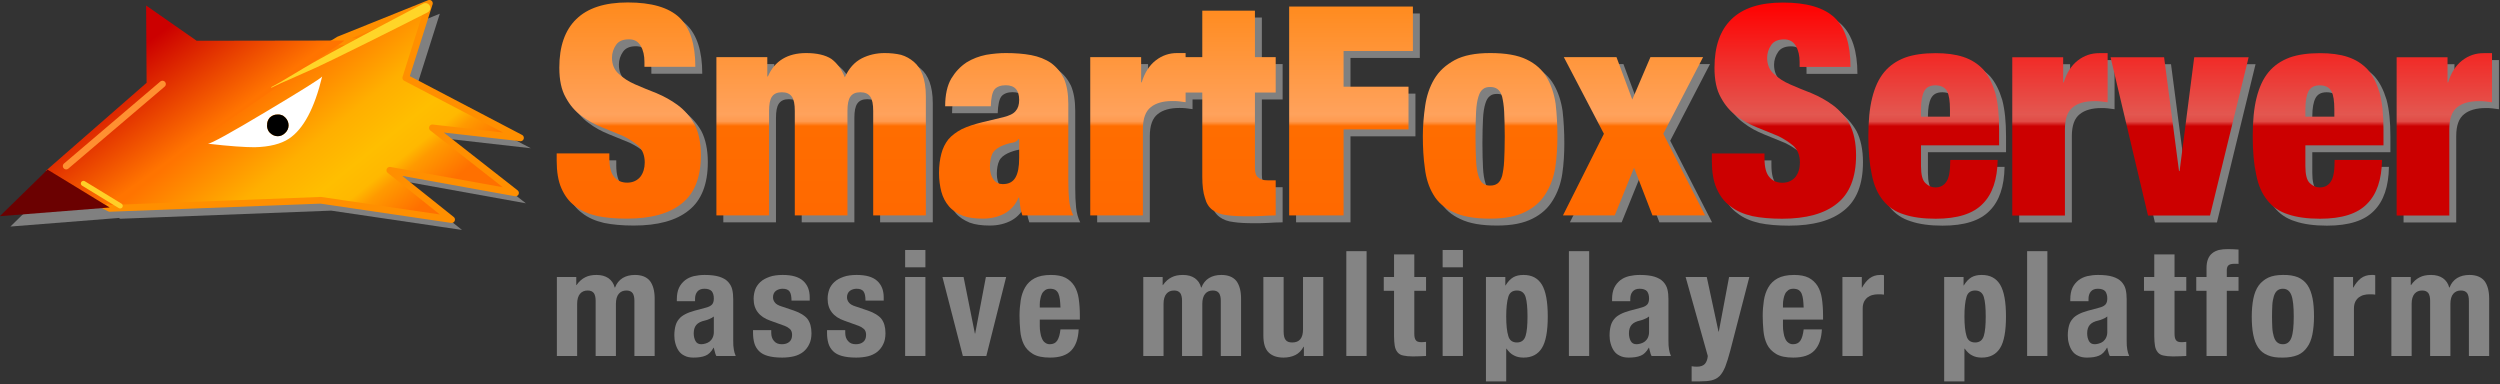 <?xml version="1.0" encoding="UTF-8" standalone="no"?>
<!DOCTYPE svg PUBLIC "-//W3C//DTD SVG 1.1//EN" "http://www.w3.org/Graphics/SVG/1.1/DTD/svg11.dtd">
<svg width="100%" height="100%" viewBox="0 0 722 111" version="1.1" xmlns="http://www.w3.org/2000/svg" xmlns:xlink="http://www.w3.org/1999/xlink" xml:space="preserve" xmlns:serif="http://www.serif.com/" style="fill-rule:evenodd;clip-rule:evenodd;stroke-linecap:round;stroke-linejoin:round;stroke-miterlimit:1.414;">
    <rect x="0" y="0" width="722" height="111" fill="#333333" stroke="none"/>
    <g transform="matrix(1,0,0,1,-12.34,-767.405)">
        <g transform="matrix(1,0,0,1,-83.66,-164.347)">
            <path d="M112.325,984.156L112.241,984.109L141.373,958.672L141.238,936.364L155.818,946.535L196.495,946.468L196.852,946.245L223.013,935.717L216.192,957.228L249.309,974.569L223.873,971.679L247.871,990.466L211.587,983.916L229.425,998.158L191.65,992.584L130.736,994.928L130.299,994.699L99,997.177L112.325,984.156Z" style="fill:rgb(128,128,128);"/>
        </g>
        <g transform="matrix(0.322,0,0,0.322,139.643,806.883)">
            <g transform="matrix(1,0,0,1,-395.519,-122.654)">
                <path d="M364.107,69.833L385.3,3L304.02,35.71L300.89,37.663L318.04,37.21L300.89,37.663L71.56,172.81L98.6,186.963L287.857,179.68L405.22,197L349.8,152.75L462.53,173.1L387.97,114.73L467,123.71L364.107,69.833Z" style="fill:url(#_Linear1);"/>
            </g>
            <g transform="matrix(1,0,0,1,-395.519,-122.654)">
                <path d="M364.107,69.833L385.3,3L304.02,35.71L300.89,37.663L318.04,37.21L300.89,37.663L71.56,172.81L98.6,186.963L287.857,179.68L405.22,197L349.8,152.75L462.53,173.1L387.97,114.73L467,123.71L364.107,69.833Z" style="fill:none;stroke:rgb(255,143,0);stroke-width:6px;"/>
            </g>
            <g transform="matrix(1,0,0,1,-395.519,-122.654)">
                <path d="M307.24,37.893L305,37.893L307.24,37.893L309.03,36.393L176.53,36.61L131.23,5.01L131.65,74.32L41.14,153.35L94.99,183.65L307.24,37.893Z" style="fill:url(#_Linear2);"/>
            </g>
            <g transform="matrix(1,0,0,1,-395.519,-122.654)">
                <path d="M289.107,68.643C288.07,70.28 271.37,80.76 239.31,99.92C207.1,119.22 189.36,128.95 186.67,128.95C206.06,131.2 219.92,132.1 228.57,132.1C241.99,131.8 252.28,129.1 259.29,124.46C272.26,115.93 282.25,97.223 289.107,68.643ZM242.14,105.31C244.23,103.51 246.47,102.61 249,102.76C250.34,102.61 251.39,102.76 252.43,103.21C253.77,103.51 254.82,104.26 256.01,105.45C257.95,107.4 258.99,109.8 258.99,112.49C258.99,115.03 257.95,117.43 256.01,119.22C254.07,121.17 251.83,122.22 249.3,122.22C246.62,122.22 244.38,121.17 242.29,119.22C240.8,117.73 240.06,115.93 239.76,113.99L239.76,113.54C239.61,113.24 239.61,112.79 239.61,112.19C239.61,109.5 240.5,107.25 242.14,105.31Z" style="fill:white;"/>
            </g>
            <g transform="matrix(1,0,0,1,-395.519,-122.654)">
                <path d="M249.3,102.76C246.62,102.76 244.38,103.51 242.29,105.45C240.5,107.4 239.61,109.8 239.76,112.49C239.61,112.79 239.61,113.24 239.76,113.54L239.76,113.99C240.06,115.93 240.8,117.73 242.29,119.22C244.38,121.17 246.62,122.22 249.3,122.22C251.83,122.22 254.07,121.17 256.01,119.22C257.95,117.43 258.99,115.03 258.99,112.49C258.99,109.8 257.95,107.4 256.01,105.45C254.82,104.26 253.77,103.51 252.43,103.21C251.39,102.76 250.34,102.76 249.3,102.76Z"/>
            </g>
            <g transform="matrix(1,0,0,1,-395.519,-122.654)">
                <path d="M42.777,152.15L0,193.95L98.547,186.15L42.777,152.15Z" style="fill:rgb(107,1,1);"/>
            </g>
            <g transform="matrix(1,0,0,1,-395.519,-122.654)">
                <path d="M59.52,149L145.9,75.46" style="fill:none;stroke:rgb(255,144,49);stroke-width:6px;"/>
            </g>
            <g transform="matrix(1.683,0,0,2.114,-786.96,-287.907)">
                <path d="M377.48,115.377C377.386,115.416 377.271,115.386 377.222,115.312C377.174,115.237 377.211,115.145 377.305,115.106C377.305,115.106 379.002,114.416 381.839,113.13C385.899,111.29 392.179,108.151 399.66,104.736C402.725,103.337 405.99,101.907 409.346,100.455C431.923,90.682 458.226,79.742 458.226,79.742C459.503,79.218 461.074,79.618 461.732,80.635C462.39,81.651 461.888,82.902 460.611,83.426C460.611,83.426 434.157,94.134 411.06,103.103C407.627,104.436 404.269,105.723 401.059,106.899C393.225,109.768 386.371,112.019 382.133,113.584C379.171,114.677 377.48,115.377 377.48,115.377Z" style="fill:rgb(255,213,40);"/>
            </g>
            <g transform="matrix(0.996,-0.094,0.094,0.996,-707.212,-37.368)">
                <path d="M377.393,115.242L408.259,138.349" style="fill:none;stroke:rgb(255,207,40);stroke-width:4.67px;"/>
            </g>
        </g>
        <g transform="matrix(1.98,0,0,1.98,-208.415,-765.059)">
            <g transform="matrix(1,0,0,1,-8.593,359.769)">
                <g transform="matrix(42.667,0,0,42.667,201.354,446.632)">
                    <path d="M0.322,-0.508L0.496,-0.508C0.496,-0.585 0.478,-0.641 0.442,-0.676C0.405,-0.711 0.346,-0.728 0.265,-0.728C0.186,-0.728 0.128,-0.709 0.089,-0.671C0.05,-0.633 0.031,-0.578 0.031,-0.505C0.031,-0.463 0.038,-0.429 0.053,-0.403C0.067,-0.377 0.085,-0.356 0.107,-0.34C0.128,-0.324 0.152,-0.311 0.177,-0.301C0.202,-0.291 0.226,-0.281 0.248,-0.272C0.269,-0.262 0.287,-0.25 0.302,-0.237C0.316,-0.223 0.323,-0.204 0.323,-0.181C0.323,-0.162 0.318,-0.145 0.308,-0.132C0.297,-0.119 0.282,-0.112 0.263,-0.112C0.245,-0.112 0.23,-0.118 0.219,-0.131C0.208,-0.143 0.202,-0.164 0.202,-0.195L0.202,-0.212L0.022,-0.212L0.022,-0.187C0.022,-0.15 0.027,-0.118 0.038,-0.093C0.049,-0.068 0.064,-0.047 0.085,-0.032C0.105,-0.016 0.13,-0.005 0.16,0.002C0.189,0.008 0.223,0.011 0.262,0.011C0.344,0.011 0.407,-0.006 0.45,-0.041C0.493,-0.075 0.515,-0.13 0.515,-0.206C0.515,-0.249 0.507,-0.285 0.493,-0.312C0.478,-0.338 0.459,-0.36 0.436,-0.377C0.413,-0.394 0.389,-0.407 0.363,-0.418C0.337,-0.428 0.313,-0.438 0.29,-0.448C0.267,-0.458 0.249,-0.47 0.234,-0.484C0.219,-0.497 0.211,-0.516 0.211,-0.539C0.211,-0.555 0.216,-0.57 0.225,-0.583C0.234,-0.596 0.249,-0.602 0.269,-0.602C0.287,-0.602 0.3,-0.595 0.309,-0.58C0.318,-0.565 0.322,-0.546 0.322,-0.525L0.322,-0.508Z" style="fill:rgb(128,128,128);fill-rule:nonzero;"/>
                </g>
                <g transform="matrix(42.667,0,0,42.667,224.266,446.632)">
                    <path d="M0.299,-0.357L0.299,-0L0.479,-0L0.479,-0.357C0.479,-0.38 0.482,-0.396 0.489,-0.406C0.496,-0.416 0.507,-0.421 0.523,-0.421C0.539,-0.421 0.55,-0.416 0.557,-0.406C0.564,-0.396 0.567,-0.38 0.567,-0.357L0.567,-0L0.747,-0L0.747,-0.408C0.747,-0.437 0.743,-0.461 0.736,-0.48C0.729,-0.499 0.719,-0.514 0.706,-0.525C0.693,-0.536 0.679,-0.544 0.662,-0.549C0.645,-0.553 0.626,-0.555 0.606,-0.555C0.578,-0.555 0.552,-0.549 0.528,-0.537C0.503,-0.524 0.484,-0.503 0.47,-0.472C0.459,-0.5 0.443,-0.521 0.424,-0.535C0.404,-0.548 0.375,-0.555 0.338,-0.555C0.274,-0.555 0.23,-0.528 0.207,-0.475L0.205,-0.475L0.205,-0.541L0.031,-0.541L0.031,-0L0.211,-0L0.211,-0.357C0.211,-0.38 0.214,-0.396 0.221,-0.406C0.228,-0.416 0.239,-0.421 0.255,-0.421C0.271,-0.421 0.282,-0.416 0.289,-0.406C0.296,-0.396 0.299,-0.38 0.299,-0.357Z" style="fill:rgb(128,128,128);fill-rule:nonzero;"/>
                </g>
                <g transform="matrix(42.667,0,0,42.667,257.461,446.632)">
                    <path d="M0.232,-0.107C0.219,-0.107 0.208,-0.112 0.2,-0.123C0.192,-0.134 0.188,-0.148 0.188,-0.166C0.188,-0.184 0.191,-0.199 0.196,-0.21C0.201,-0.221 0.211,-0.229 0.225,-0.236C0.238,-0.242 0.251,-0.246 0.262,-0.248C0.273,-0.249 0.281,-0.254 0.286,-0.261L0.288,-0.261L0.288,-0.196C0.288,-0.166 0.284,-0.144 0.275,-0.129C0.266,-0.114 0.252,-0.107 0.232,-0.107ZM0.299,-0L0.473,-0C0.466,-0.014 0.461,-0.031 0.459,-0.05C0.457,-0.069 0.456,-0.092 0.456,-0.117L0.456,-0.381C0.456,-0.416 0.451,-0.445 0.441,-0.468C0.43,-0.49 0.416,-0.507 0.397,-0.521C0.378,-0.534 0.355,-0.543 0.329,-0.548C0.302,-0.553 0.273,-0.555 0.242,-0.555C0.221,-0.555 0.199,-0.553 0.175,-0.549C0.151,-0.544 0.129,-0.536 0.108,-0.523C0.087,-0.509 0.07,-0.491 0.056,-0.468C0.042,-0.444 0.035,-0.412 0.035,-0.373L0.191,-0.373C0.192,-0.402 0.196,-0.421 0.204,-0.431C0.212,-0.44 0.225,-0.445 0.242,-0.445C0.273,-0.445 0.288,-0.428 0.288,-0.395C0.288,-0.378 0.284,-0.366 0.276,-0.357C0.268,-0.347 0.254,-0.341 0.235,-0.336L0.164,-0.319C0.135,-0.312 0.111,-0.304 0.092,-0.295C0.073,-0.285 0.057,-0.273 0.046,-0.26C0.035,-0.246 0.027,-0.23 0.022,-0.211C0.017,-0.192 0.014,-0.17 0.014,-0.145C0.014,-0.122 0.017,-0.1 0.022,-0.081C0.027,-0.062 0.036,-0.045 0.048,-0.031C0.06,-0.017 0.076,-0.007 0.095,0.001C0.114,0.008 0.137,0.011 0.164,0.011C0.192,0.011 0.217,0.005 0.239,-0.007C0.26,-0.019 0.276,-0.037 0.286,-0.061L0.288,-0.061C0.289,-0.05 0.291,-0.039 0.292,-0.029C0.293,-0.019 0.296,-0.009 0.299,-0Z" style="fill:rgb(128,128,128);fill-rule:nonzero;"/>
                </g>
                <g transform="matrix(42.667,0,0,42.667,278.794,446.632)">
                    <path d="M0.031,-0.541L0.031,-0L0.211,-0L0.211,-0.295C0.211,-0.331 0.22,-0.356 0.238,-0.37C0.255,-0.384 0.28,-0.391 0.312,-0.391C0.319,-0.391 0.327,-0.391 0.334,-0.39C0.341,-0.389 0.349,-0.388 0.357,-0.387L0.357,-0.555L0.328,-0.555C0.301,-0.555 0.277,-0.547 0.255,-0.53C0.233,-0.513 0.217,-0.488 0.207,-0.455L0.205,-0.455L0.205,-0.541L0.031,-0.541Z" style="fill:rgb(128,128,128);fill-rule:nonzero;"/>
                </g>
                <g transform="matrix(42.667,0,0,42.667,293.813,446.632)">
                    <path d="M0.002,-0.541L0.002,-0.42L0.062,-0.42L0.062,-0.132C0.062,-0.102 0.065,-0.078 0.071,-0.06C0.076,-0.041 0.085,-0.027 0.098,-0.018C0.11,-0.009 0.126,-0.003 0.145,-0.001C0.164,0.002 0.188,0.003 0.215,0.003C0.23,0.003 0.246,0.003 0.263,0.002C0.28,0.001 0.296,-0 0.313,-0L0.313,-0.12L0.285,-0.12C0.27,-0.12 0.26,-0.123 0.253,-0.13C0.245,-0.136 0.242,-0.147 0.242,-0.162L0.242,-0.42L0.313,-0.42L0.313,-0.541L0.242,-0.541L0.242,-0.7L0.062,-0.7L0.062,-0.541L0.002,-0.541Z" style="fill:rgb(128,128,128);fill-rule:nonzero;"/>
                </g>
                <g transform="matrix(42.667,0,0,42.667,307.253,446.632)">
                    <path d="M0.044,-0.714L0.044,-0L0.23,-0L0.23,-0.294L0.452,-0.294L0.452,-0.44L0.23,-0.44L0.23,-0.562L0.467,-0.562L0.467,-0.714L0.044,-0.714Z" style="fill:rgb(128,128,128);fill-rule:nonzero;"/>
                </g>
                <g transform="matrix(42.667,0,0,42.667,327.776,446.632)">
                    <path d="M0.2,-0.27C0.2,-0.304 0.201,-0.332 0.202,-0.354C0.203,-0.376 0.206,-0.393 0.21,-0.406C0.214,-0.419 0.219,-0.427 0.226,-0.432C0.232,-0.437 0.24,-0.439 0.25,-0.439C0.26,-0.439 0.268,-0.437 0.275,-0.432C0.282,-0.427 0.287,-0.419 0.291,-0.406C0.294,-0.393 0.297,-0.376 0.298,-0.354C0.299,-0.332 0.3,-0.304 0.3,-0.27C0.3,-0.236 0.299,-0.208 0.298,-0.187C0.297,-0.165 0.294,-0.148 0.291,-0.135C0.287,-0.122 0.282,-0.114 0.275,-0.109C0.268,-0.104 0.26,-0.102 0.25,-0.102C0.24,-0.102 0.232,-0.104 0.226,-0.109C0.219,-0.114 0.214,-0.122 0.21,-0.135C0.206,-0.148 0.203,-0.165 0.202,-0.187C0.201,-0.208 0.2,-0.236 0.2,-0.27ZM0.48,-0.27C0.48,-0.309 0.478,-0.346 0.474,-0.381C0.469,-0.415 0.459,-0.445 0.444,-0.471C0.429,-0.497 0.406,-0.518 0.375,-0.533C0.344,-0.548 0.303,-0.555 0.25,-0.555C0.199,-0.555 0.159,-0.547 0.129,-0.531C0.098,-0.514 0.075,-0.493 0.059,-0.466C0.043,-0.439 0.033,-0.409 0.028,-0.375C0.023,-0.341 0.02,-0.306 0.02,-0.271C0.02,-0.232 0.022,-0.195 0.027,-0.161C0.031,-0.126 0.041,-0.096 0.056,-0.071C0.071,-0.045 0.094,-0.025 0.125,-0.011C0.156,0.004 0.197,0.011 0.25,0.011C0.301,0.011 0.341,0.003 0.372,-0.013C0.402,-0.028 0.425,-0.049 0.441,-0.076C0.457,-0.102 0.468,-0.132 0.473,-0.166C0.478,-0.2 0.48,-0.235 0.48,-0.27Z" style="fill:rgb(128,128,128);fill-rule:nonzero;"/>
                </g>
                <g transform="matrix(42.667,0,0,42.667,349.109,446.632)">
                    <path d="M0.002,-0.541L0.139,-0.279L-0.001,-0L0.176,-0L0.242,-0.163L0.305,-0L0.485,-0L0.342,-0.279L0.478,-0.541L0.298,-0.541L0.236,-0.396L0.182,-0.541L0.002,-0.541Z" style="fill:rgb(128,128,128);fill-rule:nonzero;"/>
                </g>
            </g>
            <g transform="matrix(1,0,0,1,159.897,359.784)">
                <g transform="matrix(42.667,0,0,42.667,201.354,446.632)">
                    <path d="M0.322,-0.508L0.496,-0.508C0.496,-0.585 0.478,-0.641 0.442,-0.676C0.405,-0.711 0.346,-0.728 0.265,-0.728C0.186,-0.728 0.128,-0.709 0.089,-0.671C0.05,-0.633 0.031,-0.578 0.031,-0.505C0.031,-0.463 0.038,-0.429 0.053,-0.403C0.067,-0.377 0.085,-0.356 0.107,-0.34C0.128,-0.324 0.152,-0.311 0.177,-0.301C0.202,-0.291 0.226,-0.281 0.248,-0.272C0.269,-0.262 0.287,-0.25 0.302,-0.237C0.316,-0.223 0.323,-0.204 0.323,-0.181C0.323,-0.162 0.318,-0.145 0.308,-0.132C0.297,-0.119 0.282,-0.112 0.263,-0.112C0.245,-0.112 0.23,-0.118 0.219,-0.131C0.208,-0.143 0.202,-0.164 0.202,-0.195L0.202,-0.212L0.022,-0.212L0.022,-0.187C0.022,-0.15 0.027,-0.118 0.038,-0.093C0.049,-0.068 0.064,-0.047 0.085,-0.032C0.105,-0.016 0.13,-0.005 0.16,0.002C0.189,0.008 0.223,0.011 0.262,0.011C0.344,0.011 0.407,-0.006 0.45,-0.041C0.493,-0.075 0.515,-0.13 0.515,-0.206C0.515,-0.249 0.507,-0.285 0.493,-0.312C0.478,-0.338 0.459,-0.36 0.436,-0.377C0.413,-0.394 0.389,-0.407 0.363,-0.418C0.337,-0.428 0.313,-0.438 0.29,-0.448C0.267,-0.458 0.249,-0.47 0.234,-0.484C0.219,-0.497 0.211,-0.516 0.211,-0.539C0.211,-0.555 0.216,-0.57 0.225,-0.583C0.234,-0.596 0.249,-0.602 0.269,-0.602C0.287,-0.602 0.3,-0.595 0.309,-0.58C0.318,-0.565 0.322,-0.546 0.322,-0.525L0.322,-0.508Z" style="fill:rgb(128,128,128);fill-rule:nonzero;"/>
                </g>
                <g transform="matrix(42.667,0,0,42.667,224.266,446.632)">
                    <path d="M0.299,-0.362L0.299,-0.338L0.2,-0.338L0.2,-0.362C0.2,-0.391 0.204,-0.412 0.211,-0.425C0.218,-0.438 0.23,-0.445 0.249,-0.445C0.268,-0.445 0.282,-0.438 0.289,-0.425C0.296,-0.412 0.299,-0.391 0.299,-0.362ZM0.2,-0.24L0.467,-0.24L0.467,-0.295C0.467,-0.344 0.463,-0.385 0.454,-0.419C0.444,-0.452 0.431,-0.478 0.413,-0.499C0.394,-0.519 0.372,-0.533 0.345,-0.542C0.318,-0.551 0.286,-0.555 0.25,-0.555C0.209,-0.555 0.174,-0.55 0.146,-0.54C0.117,-0.529 0.093,-0.513 0.074,-0.49C0.055,-0.467 0.042,-0.438 0.033,-0.402C0.024,-0.366 0.02,-0.322 0.02,-0.27C0.02,-0.219 0.024,-0.175 0.032,-0.139C0.039,-0.103 0.052,-0.074 0.07,-0.052C0.088,-0.029 0.112,-0.013 0.141,-0.004C0.17,0.006 0.207,0.011 0.25,0.011C0.325,0.011 0.378,-0.006 0.411,-0.04C0.444,-0.073 0.461,-0.123 0.462,-0.19L0.3,-0.19C0.3,-0.153 0.296,-0.129 0.287,-0.116C0.278,-0.102 0.265,-0.096 0.249,-0.096C0.236,-0.096 0.225,-0.101 0.215,-0.111C0.205,-0.12 0.2,-0.14 0.2,-0.169L0.2,-0.24Z" style="fill:rgb(128,128,128);fill-rule:nonzero;"/>
                </g>
                <g transform="matrix(42.667,0,0,42.667,244.789,446.632)">
                    <path d="M0.031,-0.541L0.031,-0L0.211,-0L0.211,-0.295C0.211,-0.331 0.22,-0.356 0.238,-0.37C0.255,-0.384 0.28,-0.391 0.312,-0.391C0.319,-0.391 0.327,-0.391 0.334,-0.39C0.341,-0.389 0.349,-0.388 0.357,-0.387L0.357,-0.555L0.328,-0.555C0.301,-0.555 0.277,-0.547 0.255,-0.53C0.233,-0.513 0.217,-0.488 0.207,-0.455L0.205,-0.455L0.205,-0.541L0.031,-0.541Z" style="fill:rgb(128,128,128);fill-rule:nonzero;"/>
                </g>
                <g transform="matrix(42.667,0,0,42.667,260.576,446.632)">
                    <path d="M-0.003,-0.541L0.125,-0L0.337,-0L0.469,-0.541L0.283,-0.541L0.233,-0.152L0.231,-0.152L0.18,-0.541L-0.003,-0.541Z" style="fill:rgb(128,128,128);fill-rule:nonzero;"/>
                </g>
                <g transform="matrix(42.667,0,0,42.667,280.33,446.632)">
                    <path d="M0.299,-0.362L0.299,-0.338L0.2,-0.338L0.2,-0.362C0.2,-0.391 0.204,-0.412 0.211,-0.425C0.218,-0.438 0.23,-0.445 0.249,-0.445C0.268,-0.445 0.282,-0.438 0.289,-0.425C0.296,-0.412 0.299,-0.391 0.299,-0.362ZM0.2,-0.24L0.467,-0.24L0.467,-0.295C0.467,-0.344 0.463,-0.385 0.454,-0.419C0.444,-0.452 0.431,-0.478 0.413,-0.499C0.394,-0.519 0.372,-0.533 0.345,-0.542C0.318,-0.551 0.286,-0.555 0.25,-0.555C0.209,-0.555 0.174,-0.55 0.146,-0.54C0.117,-0.529 0.093,-0.513 0.074,-0.49C0.055,-0.467 0.042,-0.438 0.033,-0.402C0.024,-0.366 0.02,-0.322 0.02,-0.27C0.02,-0.219 0.024,-0.175 0.032,-0.139C0.039,-0.103 0.052,-0.074 0.07,-0.052C0.088,-0.029 0.112,-0.013 0.141,-0.004C0.17,0.006 0.207,0.011 0.25,0.011C0.325,0.011 0.378,-0.006 0.411,-0.04C0.444,-0.073 0.461,-0.123 0.462,-0.19L0.3,-0.19C0.3,-0.153 0.296,-0.129 0.287,-0.116C0.278,-0.102 0.265,-0.096 0.249,-0.096C0.236,-0.096 0.225,-0.101 0.215,-0.111C0.205,-0.12 0.2,-0.14 0.2,-0.169L0.2,-0.24Z" style="fill:rgb(128,128,128);fill-rule:nonzero;"/>
                </g>
                <g transform="matrix(42.667,0,0,42.667,300.853,446.632)">
                    <path d="M0.031,-0.541L0.031,-0L0.211,-0L0.211,-0.295C0.211,-0.331 0.22,-0.356 0.238,-0.37C0.255,-0.384 0.28,-0.391 0.312,-0.391C0.319,-0.391 0.327,-0.391 0.334,-0.39C0.341,-0.389 0.349,-0.388 0.357,-0.387L0.357,-0.555L0.328,-0.555C0.301,-0.555 0.277,-0.547 0.255,-0.53C0.233,-0.513 0.217,-0.488 0.207,-0.455L0.205,-0.455L0.205,-0.541L0.031,-0.541Z" style="fill:rgb(128,128,128);fill-rule:nonzero;"/>
                </g>
            </g>
            <g transform="matrix(1,0,0,1,-9.603,358.759)">
                <g transform="matrix(42.667,0,0,42.667,201.354,446.632)">
                    <path d="M0.322,-0.508L0.496,-0.508C0.496,-0.585 0.478,-0.641 0.442,-0.676C0.405,-0.711 0.346,-0.728 0.265,-0.728C0.186,-0.728 0.128,-0.709 0.089,-0.671C0.05,-0.633 0.031,-0.578 0.031,-0.505C0.031,-0.463 0.038,-0.429 0.053,-0.403C0.067,-0.377 0.085,-0.356 0.107,-0.34C0.128,-0.324 0.152,-0.311 0.177,-0.301C0.202,-0.291 0.226,-0.281 0.248,-0.272C0.269,-0.262 0.287,-0.25 0.302,-0.237C0.316,-0.223 0.323,-0.204 0.323,-0.181C0.323,-0.162 0.318,-0.145 0.308,-0.132C0.297,-0.119 0.282,-0.112 0.263,-0.112C0.245,-0.112 0.23,-0.118 0.219,-0.131C0.208,-0.143 0.202,-0.164 0.202,-0.195L0.202,-0.212L0.022,-0.212L0.022,-0.187C0.022,-0.15 0.027,-0.118 0.038,-0.093C0.049,-0.068 0.064,-0.047 0.085,-0.032C0.105,-0.016 0.13,-0.005 0.16,0.002C0.189,0.008 0.223,0.011 0.262,0.011C0.344,0.011 0.407,-0.006 0.45,-0.041C0.493,-0.075 0.515,-0.13 0.515,-0.206C0.515,-0.249 0.507,-0.285 0.493,-0.312C0.478,-0.338 0.459,-0.36 0.436,-0.377C0.413,-0.394 0.389,-0.407 0.363,-0.418C0.337,-0.428 0.313,-0.438 0.29,-0.448C0.267,-0.458 0.249,-0.47 0.234,-0.484C0.219,-0.497 0.211,-0.516 0.211,-0.539C0.211,-0.555 0.216,-0.57 0.225,-0.583C0.234,-0.596 0.249,-0.602 0.269,-0.602C0.287,-0.602 0.3,-0.595 0.309,-0.58C0.318,-0.565 0.322,-0.546 0.322,-0.525L0.322,-0.508Z" style="fill:url(#_Linear3);fill-rule:nonzero;"/>
                </g>
                <g transform="matrix(42.667,0,0,42.667,224.266,446.632)">
                    <path d="M0.299,-0.357L0.299,-0L0.479,-0L0.479,-0.357C0.479,-0.38 0.482,-0.396 0.489,-0.406C0.496,-0.416 0.507,-0.421 0.523,-0.421C0.539,-0.421 0.55,-0.416 0.557,-0.406C0.564,-0.396 0.567,-0.38 0.567,-0.357L0.567,-0L0.747,-0L0.747,-0.408C0.747,-0.437 0.743,-0.461 0.736,-0.48C0.729,-0.499 0.719,-0.514 0.706,-0.525C0.693,-0.536 0.679,-0.544 0.662,-0.549C0.645,-0.553 0.626,-0.555 0.606,-0.555C0.578,-0.555 0.552,-0.549 0.528,-0.537C0.503,-0.524 0.484,-0.503 0.47,-0.472C0.459,-0.5 0.443,-0.521 0.424,-0.535C0.404,-0.548 0.375,-0.555 0.338,-0.555C0.274,-0.555 0.23,-0.528 0.207,-0.475L0.205,-0.475L0.205,-0.541L0.031,-0.541L0.031,-0L0.211,-0L0.211,-0.357C0.211,-0.38 0.214,-0.396 0.221,-0.406C0.228,-0.416 0.239,-0.421 0.255,-0.421C0.271,-0.421 0.282,-0.416 0.289,-0.406C0.296,-0.396 0.299,-0.38 0.299,-0.357Z" style="fill:url(#_Linear4);fill-rule:nonzero;"/>
                </g>
                <g transform="matrix(42.667,0,0,42.667,257.461,446.632)">
                    <path d="M0.232,-0.107C0.219,-0.107 0.208,-0.112 0.2,-0.123C0.192,-0.134 0.188,-0.148 0.188,-0.166C0.188,-0.184 0.191,-0.199 0.196,-0.21C0.201,-0.221 0.211,-0.229 0.225,-0.236C0.238,-0.242 0.251,-0.246 0.262,-0.248C0.273,-0.249 0.281,-0.254 0.286,-0.261L0.288,-0.261L0.288,-0.196C0.288,-0.166 0.284,-0.144 0.275,-0.129C0.266,-0.114 0.252,-0.107 0.232,-0.107ZM0.299,-0L0.473,-0C0.466,-0.014 0.461,-0.031 0.459,-0.05C0.457,-0.069 0.456,-0.092 0.456,-0.117L0.456,-0.381C0.456,-0.416 0.451,-0.445 0.441,-0.468C0.43,-0.49 0.416,-0.507 0.397,-0.521C0.378,-0.534 0.355,-0.543 0.329,-0.548C0.302,-0.553 0.273,-0.555 0.242,-0.555C0.221,-0.555 0.199,-0.553 0.175,-0.549C0.151,-0.544 0.129,-0.536 0.108,-0.523C0.087,-0.509 0.07,-0.491 0.056,-0.468C0.042,-0.444 0.035,-0.412 0.035,-0.373L0.191,-0.373C0.192,-0.402 0.196,-0.421 0.204,-0.431C0.212,-0.44 0.225,-0.445 0.242,-0.445C0.273,-0.445 0.288,-0.428 0.288,-0.395C0.288,-0.378 0.284,-0.366 0.276,-0.357C0.268,-0.347 0.254,-0.341 0.235,-0.336L0.164,-0.319C0.135,-0.312 0.111,-0.304 0.092,-0.295C0.073,-0.285 0.057,-0.273 0.046,-0.26C0.035,-0.246 0.027,-0.23 0.022,-0.211C0.017,-0.192 0.014,-0.17 0.014,-0.145C0.014,-0.122 0.017,-0.1 0.022,-0.081C0.027,-0.062 0.036,-0.045 0.048,-0.031C0.06,-0.017 0.076,-0.007 0.095,0.001C0.114,0.008 0.137,0.011 0.164,0.011C0.192,0.011 0.217,0.005 0.239,-0.007C0.26,-0.019 0.276,-0.037 0.286,-0.061L0.288,-0.061C0.289,-0.05 0.291,-0.039 0.292,-0.029C0.293,-0.019 0.296,-0.009 0.299,-0Z" style="fill:url(#_Linear5);fill-rule:nonzero;"/>
                </g>
                <g transform="matrix(42.667,0,0,42.667,278.794,446.632)">
                    <path d="M0.031,-0.541L0.031,-0L0.211,-0L0.211,-0.295C0.211,-0.331 0.22,-0.356 0.238,-0.37C0.255,-0.384 0.28,-0.391 0.312,-0.391C0.319,-0.391 0.327,-0.391 0.334,-0.39C0.341,-0.389 0.349,-0.388 0.357,-0.387L0.357,-0.555L0.328,-0.555C0.301,-0.555 0.277,-0.547 0.255,-0.53C0.233,-0.513 0.217,-0.488 0.207,-0.455L0.205,-0.455L0.205,-0.541L0.031,-0.541Z" style="fill:url(#_Linear6);fill-rule:nonzero;"/>
                </g>
                <g transform="matrix(42.667,0,0,42.667,293.813,446.632)">
                    <path d="M0.002,-0.541L0.002,-0.42L0.062,-0.42L0.062,-0.132C0.062,-0.102 0.065,-0.078 0.071,-0.06C0.076,-0.041 0.085,-0.027 0.098,-0.018C0.11,-0.009 0.126,-0.003 0.145,-0.001C0.164,0.002 0.188,0.003 0.215,0.003C0.23,0.003 0.246,0.003 0.263,0.002C0.28,0.001 0.296,-0 0.313,-0L0.313,-0.12L0.285,-0.12C0.27,-0.12 0.26,-0.123 0.253,-0.13C0.245,-0.136 0.242,-0.147 0.242,-0.162L0.242,-0.42L0.313,-0.42L0.313,-0.541L0.242,-0.541L0.242,-0.7L0.062,-0.7L0.062,-0.541L0.002,-0.541Z" style="fill:url(#_Linear7);fill-rule:nonzero;"/>
                </g>
                <g transform="matrix(42.667,0,0,42.667,307.253,446.632)">
                    <path d="M0.044,-0.714L0.044,-0L0.23,-0L0.23,-0.294L0.452,-0.294L0.452,-0.44L0.23,-0.44L0.23,-0.562L0.467,-0.562L0.467,-0.714L0.044,-0.714Z" style="fill:url(#_Linear8);fill-rule:nonzero;"/>
                </g>
                <g transform="matrix(42.667,0,0,42.667,327.776,446.632)">
                    <path d="M0.2,-0.27C0.2,-0.304 0.201,-0.332 0.202,-0.354C0.203,-0.376 0.206,-0.393 0.21,-0.406C0.214,-0.419 0.219,-0.427 0.226,-0.432C0.232,-0.437 0.24,-0.439 0.25,-0.439C0.26,-0.439 0.268,-0.437 0.275,-0.432C0.282,-0.427 0.287,-0.419 0.291,-0.406C0.294,-0.393 0.297,-0.376 0.298,-0.354C0.299,-0.332 0.3,-0.304 0.3,-0.27C0.3,-0.236 0.299,-0.208 0.298,-0.187C0.297,-0.165 0.294,-0.148 0.291,-0.135C0.287,-0.122 0.282,-0.114 0.275,-0.109C0.268,-0.104 0.26,-0.102 0.25,-0.102C0.24,-0.102 0.232,-0.104 0.226,-0.109C0.219,-0.114 0.214,-0.122 0.21,-0.135C0.206,-0.148 0.203,-0.165 0.202,-0.187C0.201,-0.208 0.2,-0.236 0.2,-0.27ZM0.48,-0.27C0.48,-0.309 0.478,-0.346 0.474,-0.381C0.469,-0.415 0.459,-0.445 0.444,-0.471C0.429,-0.497 0.406,-0.518 0.375,-0.533C0.344,-0.548 0.303,-0.555 0.25,-0.555C0.199,-0.555 0.159,-0.547 0.129,-0.531C0.098,-0.514 0.075,-0.493 0.059,-0.466C0.043,-0.439 0.033,-0.409 0.028,-0.375C0.023,-0.341 0.02,-0.306 0.02,-0.271C0.02,-0.232 0.022,-0.195 0.027,-0.161C0.031,-0.126 0.041,-0.096 0.056,-0.071C0.071,-0.045 0.094,-0.025 0.125,-0.011C0.156,0.004 0.197,0.011 0.25,0.011C0.301,0.011 0.341,0.003 0.372,-0.013C0.402,-0.028 0.425,-0.049 0.441,-0.076C0.457,-0.102 0.468,-0.132 0.473,-0.166C0.478,-0.2 0.48,-0.235 0.48,-0.27Z" style="fill:url(#_Linear9);fill-rule:nonzero;"/>
                </g>
                <g transform="matrix(42.667,0,0,42.667,349.109,446.632)">
                    <path d="M0.002,-0.541L0.139,-0.279L-0.001,-0L0.176,-0L0.242,-0.163L0.305,-0L0.485,-0L0.342,-0.279L0.478,-0.541L0.298,-0.541L0.236,-0.396L0.182,-0.541L0.002,-0.541Z" style="fill:url(#_Linear10);fill-rule:nonzero;"/>
                </g>
            </g>
            <g transform="matrix(1,0,0,1,158.888,358.774)">
                <g transform="matrix(42.667,0,0,42.667,201.354,446.632)">
                    <path d="M0.322,-0.508L0.496,-0.508C0.496,-0.585 0.478,-0.641 0.442,-0.676C0.405,-0.711 0.346,-0.728 0.265,-0.728C0.186,-0.728 0.128,-0.709 0.089,-0.671C0.05,-0.633 0.031,-0.578 0.031,-0.505C0.031,-0.463 0.038,-0.429 0.053,-0.403C0.067,-0.377 0.085,-0.356 0.107,-0.34C0.128,-0.324 0.152,-0.311 0.177,-0.301C0.202,-0.291 0.226,-0.281 0.248,-0.272C0.269,-0.262 0.287,-0.25 0.302,-0.237C0.316,-0.223 0.323,-0.204 0.323,-0.181C0.323,-0.162 0.318,-0.145 0.308,-0.132C0.297,-0.119 0.282,-0.112 0.263,-0.112C0.245,-0.112 0.23,-0.118 0.219,-0.131C0.208,-0.143 0.202,-0.164 0.202,-0.195L0.202,-0.212L0.022,-0.212L0.022,-0.187C0.022,-0.15 0.027,-0.118 0.038,-0.093C0.049,-0.068 0.064,-0.047 0.085,-0.032C0.105,-0.016 0.13,-0.005 0.16,0.002C0.189,0.008 0.223,0.011 0.262,0.011C0.344,0.011 0.407,-0.006 0.45,-0.041C0.493,-0.075 0.515,-0.13 0.515,-0.206C0.515,-0.249 0.507,-0.285 0.493,-0.312C0.478,-0.338 0.459,-0.36 0.436,-0.377C0.413,-0.394 0.389,-0.407 0.363,-0.418C0.337,-0.428 0.313,-0.438 0.29,-0.448C0.267,-0.458 0.249,-0.47 0.234,-0.484C0.219,-0.497 0.211,-0.516 0.211,-0.539C0.211,-0.555 0.216,-0.57 0.225,-0.583C0.234,-0.596 0.249,-0.602 0.269,-0.602C0.287,-0.602 0.3,-0.595 0.309,-0.58C0.318,-0.565 0.322,-0.546 0.322,-0.525L0.322,-0.508Z" style="fill:url(#_Linear11);fill-rule:nonzero;"/>
                </g>
                <g transform="matrix(42.667,0,0,42.667,224.266,446.632)">
                    <path d="M0.299,-0.362L0.299,-0.338L0.2,-0.338L0.2,-0.362C0.2,-0.391 0.204,-0.412 0.211,-0.425C0.218,-0.438 0.23,-0.445 0.249,-0.445C0.268,-0.445 0.282,-0.438 0.289,-0.425C0.296,-0.412 0.299,-0.391 0.299,-0.362ZM0.2,-0.24L0.467,-0.24L0.467,-0.295C0.467,-0.344 0.463,-0.385 0.454,-0.419C0.444,-0.452 0.431,-0.478 0.413,-0.499C0.394,-0.519 0.372,-0.533 0.345,-0.542C0.318,-0.551 0.286,-0.555 0.25,-0.555C0.209,-0.555 0.174,-0.55 0.146,-0.54C0.117,-0.529 0.093,-0.513 0.074,-0.49C0.055,-0.467 0.042,-0.438 0.033,-0.402C0.024,-0.366 0.02,-0.322 0.02,-0.27C0.02,-0.219 0.024,-0.175 0.032,-0.139C0.039,-0.103 0.052,-0.074 0.07,-0.052C0.088,-0.029 0.112,-0.013 0.141,-0.004C0.17,0.006 0.207,0.011 0.25,0.011C0.325,0.011 0.378,-0.006 0.411,-0.04C0.444,-0.073 0.461,-0.123 0.462,-0.19L0.3,-0.19C0.3,-0.153 0.296,-0.129 0.287,-0.116C0.278,-0.102 0.265,-0.096 0.249,-0.096C0.236,-0.096 0.225,-0.101 0.215,-0.111C0.205,-0.12 0.2,-0.14 0.2,-0.169L0.2,-0.24Z" style="fill:url(#_Linear12);fill-rule:nonzero;"/>
                </g>
                <g transform="matrix(42.667,0,0,42.667,244.789,446.632)">
                    <path d="M0.031,-0.541L0.031,-0L0.211,-0L0.211,-0.295C0.211,-0.331 0.22,-0.356 0.238,-0.37C0.255,-0.384 0.28,-0.391 0.312,-0.391C0.319,-0.391 0.327,-0.391 0.334,-0.39C0.341,-0.389 0.349,-0.388 0.357,-0.387L0.357,-0.555L0.328,-0.555C0.301,-0.555 0.277,-0.547 0.255,-0.53C0.233,-0.513 0.217,-0.488 0.207,-0.455L0.205,-0.455L0.205,-0.541L0.031,-0.541Z" style="fill:url(#_Linear13);fill-rule:nonzero;"/>
                </g>
                <g transform="matrix(42.667,0,0,42.667,260.576,446.632)">
                    <path d="M-0.003,-0.541L0.125,-0L0.337,-0L0.469,-0.541L0.283,-0.541L0.233,-0.152L0.231,-0.152L0.18,-0.541L-0.003,-0.541Z" style="fill:url(#_Linear14);fill-rule:nonzero;"/>
                </g>
                <g transform="matrix(42.667,0,0,42.667,280.33,446.632)">
                    <path d="M0.299,-0.362L0.299,-0.338L0.2,-0.338L0.2,-0.362C0.2,-0.391 0.204,-0.412 0.211,-0.425C0.218,-0.438 0.23,-0.445 0.249,-0.445C0.268,-0.445 0.282,-0.438 0.289,-0.425C0.296,-0.412 0.299,-0.391 0.299,-0.362ZM0.2,-0.24L0.467,-0.24L0.467,-0.295C0.467,-0.344 0.463,-0.385 0.454,-0.419C0.444,-0.452 0.431,-0.478 0.413,-0.499C0.394,-0.519 0.372,-0.533 0.345,-0.542C0.318,-0.551 0.286,-0.555 0.25,-0.555C0.209,-0.555 0.174,-0.55 0.146,-0.54C0.117,-0.529 0.093,-0.513 0.074,-0.49C0.055,-0.467 0.042,-0.438 0.033,-0.402C0.024,-0.366 0.02,-0.322 0.02,-0.27C0.02,-0.219 0.024,-0.175 0.032,-0.139C0.039,-0.103 0.052,-0.074 0.07,-0.052C0.088,-0.029 0.112,-0.013 0.141,-0.004C0.17,0.006 0.207,0.011 0.25,0.011C0.325,0.011 0.378,-0.006 0.411,-0.04C0.444,-0.073 0.461,-0.123 0.462,-0.19L0.3,-0.19C0.3,-0.153 0.296,-0.129 0.287,-0.116C0.278,-0.102 0.265,-0.096 0.249,-0.096C0.236,-0.096 0.225,-0.101 0.215,-0.111C0.205,-0.12 0.2,-0.14 0.2,-0.169L0.2,-0.24Z" style="fill:url(#_Linear15);fill-rule:nonzero;"/>
                </g>
                <g transform="matrix(42.667,0,0,42.667,300.853,446.632)">
                    <path d="M0.031,-0.541L0.031,-0L0.211,-0L0.211,-0.295C0.211,-0.331 0.22,-0.356 0.238,-0.37C0.255,-0.384 0.28,-0.391 0.312,-0.391C0.319,-0.391 0.327,-0.391 0.334,-0.39C0.341,-0.389 0.349,-0.388 0.357,-0.387L0.357,-0.555L0.328,-0.555C0.301,-0.555 0.277,-0.547 0.255,-0.53C0.233,-0.513 0.217,-0.488 0.207,-0.455L0.205,-0.455L0.205,-0.541L0.031,-0.541Z" style="fill:url(#_Linear16);fill-rule:nonzero;"/>
                </g>
            </g>
            <g transform="matrix(0.94,0,0,0.858,80.555,370.463)">
                <g transform="matrix(22.782,0,0,24.955,118.275,530.805)">
                    <path d="M0.046,-0.538L0.046,-0L0.184,-0L0.184,-0.354C0.184,-0.386 0.191,-0.409 0.204,-0.424C0.217,-0.439 0.234,-0.446 0.256,-0.446C0.275,-0.446 0.289,-0.44 0.298,-0.428C0.306,-0.416 0.31,-0.399 0.31,-0.376L0.31,-0L0.448,-0L0.448,-0.354C0.448,-0.386 0.455,-0.409 0.468,-0.424C0.481,-0.439 0.498,-0.446 0.52,-0.446C0.539,-0.446 0.553,-0.44 0.562,-0.428C0.57,-0.416 0.574,-0.399 0.574,-0.376L0.574,-0L0.712,-0L0.712,-0.391C0.712,-0.443 0.701,-0.483 0.68,-0.511C0.658,-0.538 0.624,-0.552 0.578,-0.552C0.545,-0.552 0.517,-0.545 0.494,-0.531C0.47,-0.516 0.453,-0.495 0.442,-0.466L0.44,-0.466C0.433,-0.494 0.418,-0.515 0.397,-0.53C0.375,-0.545 0.348,-0.552 0.316,-0.552C0.286,-0.552 0.26,-0.547 0.239,-0.536C0.217,-0.525 0.197,-0.508 0.18,-0.483L0.178,-0.483L0.178,-0.538L0.046,-0.538Z" style="fill:rgb(132,132,132);fill-rule:nonzero;"/>
                </g>
                <g transform="matrix(22.782,0,0,24.955,136.911,530.805)">
                    <path d="M0.297,-0.269L0.297,-0.163C0.297,-0.148 0.294,-0.136 0.289,-0.125C0.284,-0.114 0.277,-0.106 0.269,-0.099C0.26,-0.092 0.251,-0.088 0.241,-0.085C0.231,-0.082 0.221,-0.08 0.212,-0.08C0.193,-0.08 0.18,-0.087 0.172,-0.102C0.164,-0.117 0.16,-0.134 0.16,-0.155C0.16,-0.179 0.166,-0.198 0.178,-0.212C0.19,-0.226 0.21,-0.236 0.238,-0.242C0.247,-0.244 0.256,-0.247 0.267,-0.252C0.278,-0.256 0.288,-0.262 0.297,-0.269ZM0.045,-0.373L0.169,-0.373L0.169,-0.388C0.169,-0.409 0.174,-0.426 0.185,-0.439C0.196,-0.452 0.212,-0.458 0.233,-0.458C0.256,-0.458 0.273,-0.452 0.283,-0.441C0.292,-0.429 0.297,-0.413 0.297,-0.392C0.297,-0.374 0.293,-0.36 0.285,-0.351C0.277,-0.342 0.263,-0.334 0.242,-0.329L0.164,-0.308C0.14,-0.301 0.12,-0.294 0.103,-0.285C0.086,-0.276 0.071,-0.266 0.061,-0.253C0.049,-0.24 0.041,-0.224 0.036,-0.206C0.031,-0.187 0.028,-0.165 0.028,-0.14C0.028,-0.122 0.03,-0.104 0.035,-0.086C0.04,-0.067 0.047,-0.051 0.057,-0.036C0.067,-0.021 0.08,-0.01 0.097,-0.002C0.114,0.007 0.134,0.011 0.158,0.011C0.191,0.011 0.219,0.007 0.24,-0.002C0.261,-0.01 0.279,-0.028 0.295,-0.056L0.297,-0.056C0.299,-0.047 0.301,-0.037 0.304,-0.028C0.306,-0.018 0.309,-0.009 0.314,-0L0.446,-0C0.439,-0.016 0.435,-0.031 0.433,-0.045C0.43,-0.059 0.429,-0.079 0.429,-0.104L0.429,-0.387C0.429,-0.411 0.427,-0.433 0.422,-0.454C0.417,-0.474 0.407,-0.491 0.393,-0.506C0.379,-0.521 0.359,-0.532 0.334,-0.54C0.309,-0.548 0.275,-0.552 0.234,-0.552C0.208,-0.552 0.184,-0.549 0.161,-0.544C0.137,-0.538 0.118,-0.529 0.101,-0.516C0.084,-0.502 0.07,-0.486 0.06,-0.465C0.05,-0.444 0.045,-0.417 0.045,-0.386L0.045,-0.373Z" style="fill:rgb(132,132,132);fill-rule:nonzero;"/>
                </g>
                <g transform="matrix(22.782,0,0,24.955,149.236,530.805)">
                    <path d="M0.147,-0.176L0.023,-0.176L0.023,-0.157C0.023,-0.131 0.026,-0.108 0.032,-0.087C0.038,-0.066 0.049,-0.048 0.064,-0.033C0.079,-0.018 0.099,-0.007 0.125,-0C0.15,0.007 0.182,0.011 0.221,0.011C0.25,0.011 0.277,0.008 0.302,0.002C0.326,-0.004 0.347,-0.014 0.365,-0.028C0.382,-0.042 0.396,-0.059 0.406,-0.081C0.416,-0.101 0.421,-0.126 0.421,-0.155C0.421,-0.196 0.412,-0.228 0.394,-0.252C0.376,-0.275 0.345,-0.294 0.302,-0.309L0.219,-0.337C0.196,-0.344 0.18,-0.353 0.172,-0.364C0.163,-0.375 0.159,-0.387 0.159,-0.4C0.159,-0.419 0.166,-0.434 0.179,-0.444C0.192,-0.453 0.207,-0.458 0.224,-0.458C0.247,-0.458 0.263,-0.452 0.272,-0.439C0.281,-0.426 0.285,-0.405 0.285,-0.377L0.409,-0.377L0.409,-0.399C0.409,-0.448 0.394,-0.485 0.364,-0.512C0.334,-0.539 0.288,-0.552 0.225,-0.552C0.19,-0.552 0.16,-0.548 0.135,-0.539C0.11,-0.53 0.089,-0.519 0.073,-0.504C0.057,-0.489 0.045,-0.472 0.038,-0.453C0.031,-0.433 0.027,-0.412 0.027,-0.39C0.027,-0.352 0.037,-0.321 0.056,-0.297C0.075,-0.272 0.104,-0.253 0.142,-0.24L0.239,-0.205C0.252,-0.2 0.264,-0.193 0.274,-0.184C0.284,-0.175 0.289,-0.161 0.289,-0.144C0.289,-0.123 0.283,-0.107 0.27,-0.096C0.257,-0.085 0.24,-0.08 0.219,-0.08C0.196,-0.08 0.178,-0.087 0.166,-0.102C0.153,-0.116 0.147,-0.135 0.147,-0.158L0.147,-0.176Z" style="fill:rgb(132,132,132);fill-rule:nonzero;"/>
                </g>
                <g transform="matrix(22.782,0,0,24.955,160.718,530.805)">
                    <path d="M0.147,-0.176L0.023,-0.176L0.023,-0.157C0.023,-0.131 0.026,-0.108 0.032,-0.087C0.038,-0.066 0.049,-0.048 0.064,-0.033C0.079,-0.018 0.099,-0.007 0.125,-0C0.15,0.007 0.182,0.011 0.221,0.011C0.25,0.011 0.277,0.008 0.302,0.002C0.326,-0.004 0.347,-0.014 0.365,-0.028C0.382,-0.042 0.396,-0.059 0.406,-0.081C0.416,-0.101 0.421,-0.126 0.421,-0.155C0.421,-0.196 0.412,-0.228 0.394,-0.252C0.376,-0.275 0.345,-0.294 0.302,-0.309L0.219,-0.337C0.196,-0.344 0.18,-0.353 0.172,-0.364C0.163,-0.375 0.159,-0.387 0.159,-0.4C0.159,-0.419 0.166,-0.434 0.179,-0.444C0.192,-0.453 0.207,-0.458 0.224,-0.458C0.247,-0.458 0.263,-0.452 0.272,-0.439C0.281,-0.426 0.285,-0.405 0.285,-0.377L0.409,-0.377L0.409,-0.399C0.409,-0.448 0.394,-0.485 0.364,-0.512C0.334,-0.539 0.288,-0.552 0.225,-0.552C0.19,-0.552 0.16,-0.548 0.135,-0.539C0.11,-0.53 0.089,-0.519 0.073,-0.504C0.057,-0.489 0.045,-0.472 0.038,-0.453C0.031,-0.433 0.027,-0.412 0.027,-0.39C0.027,-0.352 0.037,-0.321 0.056,-0.297C0.075,-0.272 0.104,-0.253 0.142,-0.24L0.239,-0.205C0.252,-0.2 0.264,-0.193 0.274,-0.184C0.284,-0.175 0.289,-0.161 0.289,-0.144C0.289,-0.123 0.283,-0.107 0.27,-0.096C0.257,-0.085 0.24,-0.08 0.219,-0.08C0.196,-0.08 0.178,-0.087 0.166,-0.102C0.153,-0.116 0.147,-0.135 0.147,-0.158L0.147,-0.176Z" style="fill:rgb(132,132,132);fill-rule:nonzero;"/>
                </g>
                <g transform="matrix(22.782,0,0,24.955,172.199,530.805)">
                    <path d="M0.051,-0.722L0.051,-0.604L0.189,-0.604L0.189,-0.722L0.051,-0.722ZM0.051,-0.538L0.051,-0L0.189,-0L0.189,-0.538L0.051,-0.538Z" style="fill:rgb(132,132,132);fill-rule:nonzero;"/>
                </g>
                <g transform="matrix(22.782,0,0,24.955,179.034,530.805)">
                    <path d="M0.301,-0.538L0.228,-0.153L0.226,-0.153L0.149,-0.538L0.005,-0.538L0.144,-0L0.304,-0L0.439,-0.538L0.301,-0.538Z" style="fill:rgb(132,132,132);fill-rule:nonzero;"/>
                </g>
                <g transform="matrix(22.782,0,0,24.955,190.516,530.805)">
                    <path d="M0.305,-0.33L0.164,-0.33L0.164,-0.351C0.164,-0.364 0.165,-0.376 0.168,-0.389C0.17,-0.402 0.174,-0.413 0.179,-0.424C0.184,-0.434 0.192,-0.442 0.201,-0.449C0.21,-0.455 0.221,-0.458 0.235,-0.458C0.249,-0.458 0.261,-0.455 0.27,-0.45C0.279,-0.444 0.286,-0.436 0.291,-0.425C0.296,-0.413 0.299,-0.4 0.301,-0.385C0.303,-0.369 0.304,-0.351 0.305,-0.33ZM0.164,-0.248L0.437,-0.248L0.437,-0.279C0.437,-0.32 0.434,-0.358 0.429,-0.392C0.424,-0.425 0.414,-0.454 0.399,-0.478C0.384,-0.501 0.364,-0.52 0.339,-0.533C0.313,-0.546 0.28,-0.552 0.24,-0.552C0.193,-0.552 0.156,-0.544 0.128,-0.529C0.1,-0.514 0.079,-0.493 0.064,-0.467C0.049,-0.441 0.039,-0.411 0.034,-0.378C0.029,-0.345 0.026,-0.31 0.026,-0.274C0.026,-0.24 0.028,-0.206 0.031,-0.172C0.034,-0.138 0.042,-0.107 0.055,-0.08C0.068,-0.053 0.089,-0.031 0.117,-0.014C0.145,0.003 0.184,0.011 0.234,0.011C0.3,0.011 0.348,-0.005 0.379,-0.038C0.41,-0.071 0.426,-0.118 0.429,-0.181L0.305,-0.181C0.301,-0.147 0.294,-0.122 0.283,-0.105C0.272,-0.088 0.255,-0.08 0.232,-0.08C0.219,-0.08 0.209,-0.084 0.2,-0.091C0.191,-0.097 0.184,-0.107 0.179,-0.119C0.174,-0.13 0.17,-0.143 0.168,-0.159C0.165,-0.173 0.164,-0.189 0.164,-0.205L0.164,-0.248Z" style="fill:rgb(132,132,132);fill-rule:nonzero;"/>
                </g>
                <g transform="matrix(22.782,0,0,24.955,209.265,530.805)">
                    <path d="M0.046,-0.538L0.046,-0L0.184,-0L0.184,-0.354C0.184,-0.386 0.191,-0.409 0.204,-0.424C0.217,-0.439 0.234,-0.446 0.256,-0.446C0.275,-0.446 0.289,-0.44 0.298,-0.428C0.306,-0.416 0.31,-0.399 0.31,-0.376L0.31,-0L0.448,-0L0.448,-0.354C0.448,-0.386 0.455,-0.409 0.468,-0.424C0.481,-0.439 0.498,-0.446 0.52,-0.446C0.539,-0.446 0.553,-0.44 0.562,-0.428C0.57,-0.416 0.574,-0.399 0.574,-0.376L0.574,-0L0.712,-0L0.712,-0.391C0.712,-0.443 0.701,-0.483 0.68,-0.511C0.658,-0.538 0.624,-0.552 0.578,-0.552C0.545,-0.552 0.517,-0.545 0.494,-0.531C0.47,-0.516 0.453,-0.495 0.442,-0.466L0.44,-0.466C0.433,-0.494 0.418,-0.515 0.397,-0.53C0.375,-0.545 0.348,-0.552 0.316,-0.552C0.286,-0.552 0.26,-0.547 0.239,-0.536C0.217,-0.525 0.197,-0.508 0.18,-0.483L0.178,-0.483L0.178,-0.538L0.046,-0.538Z" style="fill:rgb(132,132,132);fill-rule:nonzero;"/>
                </g>
                <g transform="matrix(22.782,0,0,24.955,227.9,530.805)">
                    <path d="M0.322,-0.063L0.322,-0L0.454,-0L0.454,-0.538L0.316,-0.538L0.316,-0.181C0.316,-0.122 0.292,-0.092 0.243,-0.092C0.222,-0.092 0.207,-0.097 0.198,-0.109C0.189,-0.119 0.184,-0.139 0.184,-0.167L0.184,-0.538L0.046,-0.538L0.046,-0.139C0.046,-0.085 0.058,-0.047 0.082,-0.024C0.105,-0.001 0.139,0.011 0.183,0.011C0.213,0.011 0.24,0.005 0.263,-0.006C0.286,-0.017 0.305,-0.036 0.32,-0.063L0.322,-0.063Z" style="fill:rgb(132,132,132);fill-rule:nonzero;"/>
                </g>
                <g transform="matrix(22.782,0,0,24.955,240.658,530.805)">
                    <rect x="0.051" y="-0.714" width="0.138" height="0.714" style="fill:rgb(132,132,132);fill-rule:nonzero;"/>
                </g>
                <g transform="matrix(22.782,0,0,24.955,247.493,530.805)">
                    <path d="M0.076,-0.692L0.076,-0.538L0.006,-0.538L0.006,-0.444L0.076,-0.444L0.076,-0.136C0.076,-0.109 0.078,-0.086 0.081,-0.068C0.084,-0.05 0.091,-0.036 0.1,-0.025C0.109,-0.014 0.122,-0.006 0.139,-0.003C0.156,0.001 0.177,0.003 0.204,0.003C0.22,0.003 0.235,0.003 0.25,0.002C0.264,0.001 0.279,-0 0.294,-0L0.294,-0.096C0.289,-0.095 0.284,-0.095 0.279,-0.095C0.274,-0.094 0.268,-0.094 0.263,-0.094C0.243,-0.094 0.23,-0.098 0.224,-0.108C0.217,-0.116 0.214,-0.132 0.214,-0.153L0.214,-0.444L0.294,-0.444L0.294,-0.538L0.214,-0.538L0.214,-0.692L0.076,-0.692Z" style="fill:rgb(132,132,132);fill-rule:nonzero;"/>
                </g>
                <g transform="matrix(22.782,0,0,24.955,255.603,530.805)">
                    <path d="M0.051,-0.722L0.051,-0.604L0.189,-0.604L0.189,-0.722L0.051,-0.722ZM0.051,-0.538L0.051,-0L0.189,-0L0.189,-0.538L0.051,-0.538Z" style="fill:rgb(132,132,132);fill-rule:nonzero;"/>
                </g>
                <g transform="matrix(22.782,0,0,24.955,262.437,530.805)">
                    <path d="M0.046,-0.538L0.046,0.173L0.184,0.173L0.184,-0.05L0.186,-0.05C0.201,-0.029 0.217,-0.013 0.236,-0.004C0.254,0.006 0.276,0.011 0.302,0.011C0.359,0.011 0.4,-0.011 0.427,-0.054C0.454,-0.097 0.467,-0.169 0.467,-0.269C0.467,-0.369 0.454,-0.441 0.427,-0.486C0.4,-0.53 0.359,-0.552 0.302,-0.552C0.274,-0.552 0.251,-0.547 0.232,-0.536C0.213,-0.525 0.195,-0.506 0.18,-0.481L0.178,-0.481L0.178,-0.538L0.046,-0.538ZM0.184,-0.269C0.184,-0.328 0.189,-0.372 0.198,-0.402C0.206,-0.431 0.226,-0.446 0.257,-0.446C0.287,-0.446 0.307,-0.431 0.316,-0.402C0.325,-0.372 0.329,-0.328 0.329,-0.269C0.329,-0.21 0.325,-0.166 0.316,-0.137C0.307,-0.107 0.287,-0.092 0.257,-0.092C0.226,-0.092 0.206,-0.107 0.198,-0.137C0.189,-0.166 0.184,-0.21 0.184,-0.269Z" style="fill:rgb(132,132,132);fill-rule:nonzero;"/>
                </g>
                <g transform="matrix(22.782,0,0,24.955,275.195,530.805)">
                    <rect x="0.051" y="-0.714" width="0.138" height="0.714" style="fill:rgb(132,132,132);fill-rule:nonzero;"/>
                </g>
                <g transform="matrix(22.782,0,0,24.955,282.029,530.805)">
                    <path d="M0.297,-0.269L0.297,-0.163C0.297,-0.148 0.294,-0.136 0.289,-0.125C0.284,-0.114 0.277,-0.106 0.269,-0.099C0.26,-0.092 0.251,-0.088 0.241,-0.085C0.231,-0.082 0.221,-0.08 0.212,-0.08C0.193,-0.08 0.18,-0.087 0.172,-0.102C0.164,-0.117 0.16,-0.134 0.16,-0.155C0.16,-0.179 0.166,-0.198 0.178,-0.212C0.19,-0.226 0.21,-0.236 0.238,-0.242C0.247,-0.244 0.256,-0.247 0.267,-0.252C0.278,-0.256 0.288,-0.262 0.297,-0.269ZM0.045,-0.373L0.169,-0.373L0.169,-0.388C0.169,-0.409 0.174,-0.426 0.185,-0.439C0.196,-0.452 0.212,-0.458 0.233,-0.458C0.256,-0.458 0.273,-0.452 0.283,-0.441C0.292,-0.429 0.297,-0.413 0.297,-0.392C0.297,-0.374 0.293,-0.36 0.285,-0.351C0.277,-0.342 0.263,-0.334 0.242,-0.329L0.164,-0.308C0.14,-0.301 0.12,-0.294 0.103,-0.285C0.086,-0.276 0.071,-0.266 0.061,-0.253C0.049,-0.24 0.041,-0.224 0.036,-0.206C0.031,-0.187 0.028,-0.165 0.028,-0.14C0.028,-0.122 0.03,-0.104 0.035,-0.086C0.04,-0.067 0.047,-0.051 0.057,-0.036C0.067,-0.021 0.08,-0.01 0.097,-0.002C0.114,0.007 0.134,0.011 0.158,0.011C0.191,0.011 0.219,0.007 0.24,-0.002C0.261,-0.01 0.279,-0.028 0.295,-0.056L0.297,-0.056C0.299,-0.047 0.301,-0.037 0.304,-0.028C0.306,-0.018 0.309,-0.009 0.314,-0L0.446,-0C0.439,-0.016 0.435,-0.031 0.433,-0.045C0.43,-0.059 0.429,-0.079 0.429,-0.104L0.429,-0.387C0.429,-0.411 0.427,-0.433 0.422,-0.454C0.417,-0.474 0.407,-0.491 0.393,-0.506C0.379,-0.521 0.359,-0.532 0.334,-0.54C0.309,-0.548 0.275,-0.552 0.234,-0.552C0.208,-0.552 0.184,-0.549 0.161,-0.544C0.137,-0.538 0.118,-0.529 0.101,-0.516C0.084,-0.502 0.07,-0.486 0.06,-0.465C0.05,-0.444 0.045,-0.417 0.045,-0.386L0.045,-0.373Z" style="fill:rgb(132,132,132);fill-rule:nonzero;"/>
                </g>
                <g transform="matrix(22.782,0,0,24.955,294.354,530.805)">
                    <path d="M0.046,0.07L0.046,0.173L0.102,0.173C0.134,0.173 0.161,0.171 0.182,0.166C0.202,0.161 0.221,0.152 0.236,0.137C0.251,0.122 0.264,0.1 0.275,0.073C0.286,0.045 0.297,0.009 0.309,-0.036L0.439,-0.538L0.301,-0.538L0.231,-0.166L0.229,-0.166L0.149,-0.538L0.005,-0.538L0.156,-0C0.154,0.022 0.148,0.04 0.137,0.053C0.126,0.066 0.107,0.073 0.082,0.073C0.07,0.073 0.058,0.072 0.046,0.07Z" style="fill:rgb(132,132,132);fill-rule:nonzero;"/>
                </g>
                <g transform="matrix(22.782,0,0,24.955,305.836,530.805)">
                    <path d="M0.305,-0.33L0.164,-0.33L0.164,-0.351C0.164,-0.364 0.165,-0.376 0.168,-0.389C0.17,-0.402 0.174,-0.413 0.179,-0.424C0.184,-0.434 0.192,-0.442 0.201,-0.449C0.21,-0.455 0.221,-0.458 0.235,-0.458C0.249,-0.458 0.261,-0.455 0.27,-0.45C0.279,-0.444 0.286,-0.436 0.291,-0.425C0.296,-0.413 0.299,-0.4 0.301,-0.385C0.303,-0.369 0.304,-0.351 0.305,-0.33ZM0.164,-0.248L0.437,-0.248L0.437,-0.279C0.437,-0.32 0.434,-0.358 0.429,-0.392C0.424,-0.425 0.414,-0.454 0.399,-0.478C0.384,-0.501 0.364,-0.52 0.339,-0.533C0.313,-0.546 0.28,-0.552 0.24,-0.552C0.193,-0.552 0.156,-0.544 0.128,-0.529C0.1,-0.514 0.079,-0.493 0.064,-0.467C0.049,-0.441 0.039,-0.411 0.034,-0.378C0.029,-0.345 0.026,-0.31 0.026,-0.274C0.026,-0.24 0.028,-0.206 0.031,-0.172C0.034,-0.138 0.042,-0.107 0.055,-0.08C0.068,-0.053 0.089,-0.031 0.117,-0.014C0.145,0.003 0.184,0.011 0.234,0.011C0.3,0.011 0.348,-0.005 0.379,-0.038C0.41,-0.071 0.426,-0.118 0.429,-0.181L0.305,-0.181C0.301,-0.147 0.294,-0.122 0.283,-0.105C0.272,-0.088 0.255,-0.08 0.232,-0.08C0.219,-0.08 0.209,-0.084 0.2,-0.091C0.191,-0.097 0.184,-0.107 0.179,-0.119C0.174,-0.13 0.17,-0.143 0.168,-0.159C0.165,-0.173 0.164,-0.189 0.164,-0.205L0.164,-0.248Z" style="fill:rgb(132,132,132);fill-rule:nonzero;"/>
                </g>
                <g transform="matrix(22.782,0,0,24.955,317.751,530.805)">
                    <path d="M0.046,-0.538L0.046,-0L0.184,-0L0.184,-0.323C0.184,-0.341 0.187,-0.356 0.193,-0.369C0.199,-0.381 0.207,-0.391 0.217,-0.399C0.227,-0.406 0.238,-0.412 0.25,-0.415C0.262,-0.418 0.274,-0.42 0.286,-0.42C0.293,-0.42 0.301,-0.42 0.308,-0.42C0.315,-0.419 0.322,-0.419 0.329,-0.418L0.329,-0.55C0.325,-0.551 0.321,-0.551 0.317,-0.552C0.312,-0.552 0.308,-0.552 0.304,-0.552C0.275,-0.552 0.251,-0.544 0.231,-0.529C0.211,-0.513 0.194,-0.492 0.18,-0.466L0.178,-0.466L0.178,-0.538L0.046,-0.538Z" style="fill:rgb(132,132,132);fill-rule:nonzero;"/>
                </g>
                <g transform="matrix(22.782,0,0,24.955,333.539,530.805)">
                    <path d="M0.046,-0.538L0.046,0.173L0.184,0.173L0.184,-0.05L0.186,-0.05C0.201,-0.029 0.217,-0.013 0.236,-0.004C0.254,0.006 0.276,0.011 0.302,0.011C0.359,0.011 0.4,-0.011 0.427,-0.054C0.454,-0.097 0.467,-0.169 0.467,-0.269C0.467,-0.369 0.454,-0.441 0.427,-0.486C0.4,-0.53 0.359,-0.552 0.302,-0.552C0.274,-0.552 0.251,-0.547 0.232,-0.536C0.213,-0.525 0.195,-0.506 0.18,-0.481L0.178,-0.481L0.178,-0.538L0.046,-0.538ZM0.184,-0.269C0.184,-0.328 0.189,-0.372 0.198,-0.402C0.206,-0.431 0.226,-0.446 0.257,-0.446C0.287,-0.446 0.307,-0.431 0.316,-0.402C0.325,-0.372 0.329,-0.328 0.329,-0.269C0.329,-0.21 0.325,-0.166 0.316,-0.137C0.307,-0.107 0.287,-0.092 0.257,-0.092C0.226,-0.092 0.206,-0.107 0.198,-0.137C0.189,-0.166 0.184,-0.21 0.184,-0.269Z" style="fill:rgb(132,132,132);fill-rule:nonzero;"/>
                </g>
                <g transform="matrix(22.782,0,0,24.955,346.296,530.805)">
                    <rect x="0.051" y="-0.714" width="0.138" height="0.714" style="fill:rgb(132,132,132);fill-rule:nonzero;"/>
                </g>
                <g transform="matrix(22.782,0,0,24.955,353.131,530.805)">
                    <path d="M0.297,-0.269L0.297,-0.163C0.297,-0.148 0.294,-0.136 0.289,-0.125C0.284,-0.114 0.277,-0.106 0.269,-0.099C0.26,-0.092 0.251,-0.088 0.241,-0.085C0.231,-0.082 0.221,-0.08 0.212,-0.08C0.193,-0.08 0.18,-0.087 0.172,-0.102C0.164,-0.117 0.16,-0.134 0.16,-0.155C0.16,-0.179 0.166,-0.198 0.178,-0.212C0.19,-0.226 0.21,-0.236 0.238,-0.242C0.247,-0.244 0.256,-0.247 0.267,-0.252C0.278,-0.256 0.288,-0.262 0.297,-0.269ZM0.045,-0.373L0.169,-0.373L0.169,-0.388C0.169,-0.409 0.174,-0.426 0.185,-0.439C0.196,-0.452 0.212,-0.458 0.233,-0.458C0.256,-0.458 0.273,-0.452 0.283,-0.441C0.292,-0.429 0.297,-0.413 0.297,-0.392C0.297,-0.374 0.293,-0.36 0.285,-0.351C0.277,-0.342 0.263,-0.334 0.242,-0.329L0.164,-0.308C0.14,-0.301 0.12,-0.294 0.103,-0.285C0.086,-0.276 0.071,-0.266 0.061,-0.253C0.049,-0.24 0.041,-0.224 0.036,-0.206C0.031,-0.187 0.028,-0.165 0.028,-0.14C0.028,-0.122 0.03,-0.104 0.035,-0.086C0.04,-0.067 0.047,-0.051 0.057,-0.036C0.067,-0.021 0.08,-0.01 0.097,-0.002C0.114,0.007 0.134,0.011 0.158,0.011C0.191,0.011 0.219,0.007 0.24,-0.002C0.261,-0.01 0.279,-0.028 0.295,-0.056L0.297,-0.056C0.299,-0.047 0.301,-0.037 0.304,-0.028C0.306,-0.018 0.309,-0.009 0.314,-0L0.446,-0C0.439,-0.016 0.435,-0.031 0.433,-0.045C0.43,-0.059 0.429,-0.079 0.429,-0.104L0.429,-0.387C0.429,-0.411 0.427,-0.433 0.422,-0.454C0.417,-0.474 0.407,-0.491 0.393,-0.506C0.379,-0.521 0.359,-0.532 0.334,-0.54C0.309,-0.548 0.275,-0.552 0.234,-0.552C0.208,-0.552 0.184,-0.549 0.161,-0.544C0.137,-0.538 0.118,-0.529 0.101,-0.516C0.084,-0.502 0.07,-0.486 0.06,-0.465C0.05,-0.444 0.045,-0.417 0.045,-0.386L0.045,-0.373Z" style="fill:rgb(132,132,132);fill-rule:nonzero;"/>
                </g>
                <g transform="matrix(22.782,0,0,24.955,365.456,530.805)">
                    <path d="M0.076,-0.692L0.076,-0.538L0.006,-0.538L0.006,-0.444L0.076,-0.444L0.076,-0.136C0.076,-0.109 0.078,-0.086 0.081,-0.068C0.084,-0.05 0.091,-0.036 0.1,-0.025C0.109,-0.014 0.122,-0.006 0.139,-0.003C0.156,0.001 0.177,0.003 0.204,0.003C0.22,0.003 0.235,0.003 0.25,0.002C0.264,0.001 0.279,-0 0.294,-0L0.294,-0.096C0.289,-0.095 0.284,-0.095 0.279,-0.095C0.274,-0.094 0.268,-0.094 0.263,-0.094C0.243,-0.094 0.23,-0.098 0.224,-0.108C0.217,-0.116 0.214,-0.132 0.214,-0.153L0.214,-0.444L0.294,-0.444L0.294,-0.538L0.214,-0.538L0.214,-0.692L0.076,-0.692Z" style="fill:rgb(132,132,132);fill-rule:nonzero;"/>
                </g>
                <g transform="matrix(22.782,0,0,24.955,373.566,530.805)">
                    <path d="M0.076,-0.444L0.076,-0L0.214,-0L0.214,-0.444L0.294,-0.444L0.294,-0.538L0.214,-0.538L0.214,-0.585C0.214,-0.6 0.218,-0.611 0.226,-0.618C0.234,-0.625 0.248,-0.628 0.267,-0.628L0.28,-0.628C0.286,-0.628 0.291,-0.628 0.294,-0.627L0.294,-0.725C0.269,-0.727 0.245,-0.728 0.22,-0.728C0.198,-0.728 0.178,-0.726 0.16,-0.722C0.142,-0.717 0.127,-0.71 0.115,-0.7C0.102,-0.69 0.093,-0.677 0.086,-0.66C0.079,-0.643 0.076,-0.623 0.076,-0.599L0.076,-0.538L0.006,-0.538L0.006,-0.444L0.076,-0.444Z" style="fill:rgb(132,132,132);fill-rule:nonzero;"/>
                </g>
                <g transform="matrix(22.782,0,0,24.955,381.676,530.805)">
                    <path d="M0.166,-0.269C0.166,-0.296 0.167,-0.322 0.168,-0.345C0.169,-0.368 0.173,-0.388 0.178,-0.405C0.183,-0.422 0.19,-0.435 0.2,-0.444C0.21,-0.453 0.223,-0.458 0.24,-0.458C0.268,-0.458 0.287,-0.443 0.298,-0.414C0.309,-0.385 0.314,-0.336 0.314,-0.269C0.314,-0.202 0.309,-0.153 0.298,-0.124C0.287,-0.095 0.268,-0.08 0.24,-0.08C0.223,-0.08 0.21,-0.085 0.2,-0.094C0.19,-0.103 0.183,-0.116 0.178,-0.133C0.173,-0.15 0.169,-0.17 0.168,-0.193C0.167,-0.216 0.166,-0.242 0.166,-0.269ZM0.028,-0.269C0.028,-0.222 0.031,-0.181 0.038,-0.146C0.045,-0.11 0.056,-0.08 0.072,-0.057C0.088,-0.033 0.11,-0.016 0.137,-0.005C0.164,0.007 0.199,0.012 0.24,0.011C0.279,0.011 0.313,0.005 0.34,-0.006C0.367,-0.017 0.388,-0.035 0.405,-0.059C0.422,-0.082 0.434,-0.112 0.441,-0.147C0.448,-0.182 0.452,-0.223 0.452,-0.269C0.452,-0.316 0.449,-0.358 0.442,-0.393C0.435,-0.428 0.424,-0.458 0.408,-0.482C0.392,-0.506 0.37,-0.524 0.343,-0.536C0.316,-0.547 0.281,-0.553 0.24,-0.552C0.201,-0.552 0.167,-0.546 0.141,-0.534C0.114,-0.521 0.092,-0.503 0.075,-0.48C0.058,-0.456 0.046,-0.426 0.039,-0.391C0.032,-0.356 0.028,-0.315 0.028,-0.269Z" style="fill:rgb(132,132,132);fill-rule:nonzero;"/>
                </g>
                <g transform="matrix(22.782,0,0,24.955,393.978,530.805)">
                    <path d="M0.046,-0.538L0.046,-0L0.184,-0L0.184,-0.323C0.184,-0.341 0.187,-0.356 0.193,-0.369C0.199,-0.381 0.207,-0.391 0.217,-0.399C0.227,-0.406 0.238,-0.412 0.25,-0.415C0.262,-0.418 0.274,-0.42 0.286,-0.42C0.293,-0.42 0.301,-0.42 0.308,-0.42C0.315,-0.419 0.322,-0.419 0.329,-0.418L0.329,-0.55C0.325,-0.551 0.321,-0.551 0.317,-0.552C0.312,-0.552 0.308,-0.552 0.304,-0.552C0.275,-0.552 0.251,-0.544 0.231,-0.529C0.211,-0.513 0.194,-0.492 0.18,-0.466L0.178,-0.466L0.178,-0.538L0.046,-0.538Z" style="fill:rgb(132,132,132);fill-rule:nonzero;"/>
                </g>
                <g transform="matrix(22.782,0,0,24.955,402.931,530.805)">
                    <path d="M0.046,-0.538L0.046,-0L0.184,-0L0.184,-0.354C0.184,-0.386 0.191,-0.409 0.204,-0.424C0.217,-0.439 0.234,-0.446 0.256,-0.446C0.275,-0.446 0.289,-0.44 0.298,-0.428C0.306,-0.416 0.31,-0.399 0.31,-0.376L0.31,-0L0.448,-0L0.448,-0.354C0.448,-0.386 0.455,-0.409 0.468,-0.424C0.481,-0.439 0.498,-0.446 0.52,-0.446C0.539,-0.446 0.553,-0.44 0.562,-0.428C0.57,-0.416 0.574,-0.399 0.574,-0.376L0.574,-0L0.712,-0L0.712,-0.391C0.712,-0.443 0.701,-0.483 0.68,-0.511C0.658,-0.538 0.624,-0.552 0.578,-0.552C0.545,-0.552 0.517,-0.545 0.494,-0.531C0.47,-0.516 0.453,-0.495 0.442,-0.466L0.44,-0.466C0.433,-0.494 0.418,-0.515 0.397,-0.53C0.375,-0.545 0.348,-0.552 0.316,-0.552C0.286,-0.552 0.26,-0.547 0.239,-0.536C0.217,-0.525 0.197,-0.508 0.18,-0.483L0.178,-0.483L0.178,-0.538L0.046,-0.538Z" style="fill:rgb(132,132,132);fill-rule:nonzero;"/>
                </g>
            </g>
        </g>
    </g>
    <defs>
        <linearGradient id="_Linear1" x1="0" y1="0" x2="1" y2="0" gradientUnits="userSpaceOnUse" gradientTransform="matrix(107.354,133.065,-133.065,107.354,251.249,67.131)"><stop offset="0" style="stop-color:rgb(255,116,0);stop-opacity:1"/><stop offset="0.39" style="stop-color:rgb(255,175,0);stop-opacity:1"/><stop offset="0.61" style="stop-color:rgb(255,190,0);stop-opacity:1"/><stop offset="0.74" style="stop-color:rgb(255,184,0);stop-opacity:1"/><stop offset="0.81" style="stop-color:rgb(255,154,0);stop-opacity:1"/><stop offset="1" style="stop-color:rgb(255,112,0);stop-opacity:1"/></linearGradient>
        <linearGradient id="_Linear2" x1="0" y1="0" x2="1" y2="0" gradientUnits="userSpaceOnUse" gradientTransform="matrix(-57.461,-77.974,77.974,-57.461,160.171,137.699)"><stop offset="0" style="stop-color:rgb(255,116,0);stop-opacity:1"/><stop offset="1" style="stop-color:rgb(204,0,0);stop-opacity:1"/></linearGradient>
        <linearGradient id="_Linear3" x1="0" y1="0" x2="1" y2="0" gradientUnits="userSpaceOnUse" gradientTransform="matrix(4.87729e-17,0.797,-0.797,4.87729e-17,1.791,-0.728)"><stop offset="0" style="stop-color:rgb(255,138,28);stop-opacity:1"/><stop offset="0.48" style="stop-color:rgb(255,162,92);stop-opacity:1"/><stop offset="0.51" style="stop-color:rgb(255,154,79);stop-opacity:1"/><stop offset="0.52" style="stop-color:rgb(255,134,43);stop-opacity:1"/><stop offset="0.53" style="stop-color:rgb(255,109,0);stop-opacity:1"/><stop offset="1" style="stop-color:rgb(255,104,0);stop-opacity:1"/></linearGradient>
        <linearGradient id="_Linear4" x1="0" y1="0" x2="1" y2="0" gradientUnits="userSpaceOnUse" gradientTransform="matrix(4.87729e-17,0.797,-0.797,4.87729e-17,1.254,-0.728)"><stop offset="0" style="stop-color:rgb(255,138,28);stop-opacity:1"/><stop offset="0.48" style="stop-color:rgb(255,162,92);stop-opacity:1"/><stop offset="0.51" style="stop-color:rgb(255,154,79);stop-opacity:1"/><stop offset="0.52" style="stop-color:rgb(255,134,43);stop-opacity:1"/><stop offset="0.53" style="stop-color:rgb(255,109,0);stop-opacity:1"/><stop offset="1" style="stop-color:rgb(255,104,0);stop-opacity:1"/></linearGradient>
        <linearGradient id="_Linear5" x1="0" y1="0" x2="1" y2="0" gradientUnits="userSpaceOnUse" gradientTransform="matrix(4.87729e-17,0.797,-0.797,4.87729e-17,0.476,-0.728)"><stop offset="0" style="stop-color:rgb(255,138,28);stop-opacity:1"/><stop offset="0.48" style="stop-color:rgb(255,162,92);stop-opacity:1"/><stop offset="0.51" style="stop-color:rgb(255,154,79);stop-opacity:1"/><stop offset="0.52" style="stop-color:rgb(255,134,43);stop-opacity:1"/><stop offset="0.53" style="stop-color:rgb(255,109,0);stop-opacity:1"/><stop offset="1" style="stop-color:rgb(255,104,0);stop-opacity:1"/></linearGradient>
        <linearGradient id="_Linear6" x1="0" y1="0" x2="1" y2="0" gradientUnits="userSpaceOnUse" gradientTransform="matrix(4.87729e-17,0.797,-0.797,4.87729e-17,-0.024,-0.728)"><stop offset="0" style="stop-color:rgb(255,138,28);stop-opacity:1"/><stop offset="0.48" style="stop-color:rgb(255,162,92);stop-opacity:1"/><stop offset="0.51" style="stop-color:rgb(255,154,79);stop-opacity:1"/><stop offset="0.52" style="stop-color:rgb(255,134,43);stop-opacity:1"/><stop offset="0.53" style="stop-color:rgb(255,109,0);stop-opacity:1"/><stop offset="1" style="stop-color:rgb(255,104,0);stop-opacity:1"/></linearGradient>
        <linearGradient id="_Linear7" x1="0" y1="0" x2="1" y2="0" gradientUnits="userSpaceOnUse" gradientTransform="matrix(4.87729e-17,0.797,-0.797,4.87729e-17,-0.376,-0.728)"><stop offset="0" style="stop-color:rgb(255,138,28);stop-opacity:1"/><stop offset="0.48" style="stop-color:rgb(255,162,92);stop-opacity:1"/><stop offset="0.51" style="stop-color:rgb(255,154,79);stop-opacity:1"/><stop offset="0.52" style="stop-color:rgb(255,134,43);stop-opacity:1"/><stop offset="0.53" style="stop-color:rgb(255,109,0);stop-opacity:1"/><stop offset="1" style="stop-color:rgb(255,104,0);stop-opacity:1"/></linearGradient>
        <linearGradient id="_Linear8" x1="0" y1="0" x2="1" y2="0" gradientUnits="userSpaceOnUse" gradientTransform="matrix(4.87729e-17,0.797,-0.797,4.87729e-17,-0.691,-0.728)"><stop offset="0" style="stop-color:rgb(255,138,28);stop-opacity:1"/><stop offset="0.48" style="stop-color:rgb(255,162,92);stop-opacity:1"/><stop offset="0.51" style="stop-color:rgb(255,154,79);stop-opacity:1"/><stop offset="0.52" style="stop-color:rgb(255,134,43);stop-opacity:1"/><stop offset="0.53" style="stop-color:rgb(255,109,0);stop-opacity:1"/><stop offset="1" style="stop-color:rgb(255,104,0);stop-opacity:1"/></linearGradient>
        <linearGradient id="_Linear9" x1="0" y1="0" x2="1" y2="0" gradientUnits="userSpaceOnUse" gradientTransform="matrix(4.87729e-17,0.797,-0.797,4.87729e-17,-1.172,-0.728)"><stop offset="0" style="stop-color:rgb(255,138,28);stop-opacity:1"/><stop offset="0.48" style="stop-color:rgb(255,162,92);stop-opacity:1"/><stop offset="0.51" style="stop-color:rgb(255,154,79);stop-opacity:1"/><stop offset="0.52" style="stop-color:rgb(255,134,43);stop-opacity:1"/><stop offset="0.53" style="stop-color:rgb(255,109,0);stop-opacity:1"/><stop offset="1" style="stop-color:rgb(255,104,0);stop-opacity:1"/></linearGradient>
        <linearGradient id="_Linear10" x1="0" y1="0" x2="1" y2="0" gradientUnits="userSpaceOnUse" gradientTransform="matrix(4.87729e-17,0.797,-0.797,4.87729e-17,-1.672,-0.728)"><stop offset="0" style="stop-color:rgb(255,138,28);stop-opacity:1"/><stop offset="0.48" style="stop-color:rgb(255,162,92);stop-opacity:1"/><stop offset="0.51" style="stop-color:rgb(255,154,79);stop-opacity:1"/><stop offset="0.52" style="stop-color:rgb(255,134,43);stop-opacity:1"/><stop offset="0.53" style="stop-color:rgb(255,109,0);stop-opacity:1"/><stop offset="1" style="stop-color:rgb(255,104,0);stop-opacity:1"/></linearGradient>
        <linearGradient id="_Linear11" x1="0" y1="0" x2="1" y2="0" gradientUnits="userSpaceOnUse" gradientTransform="matrix(3.31913e-17,0.797,-0.542,4.87729e-17,1.219,-0.728)"><stop offset="0" style="stop-color:rgb(255,0,0);stop-opacity:1"/><stop offset="0.48" style="stop-color:rgb(227,87,80);stop-opacity:1"/><stop offset="0.51" style="stop-color:rgb(224,75,69);stop-opacity:1"/><stop offset="0.53" style="stop-color:rgb(204,0,0);stop-opacity:1"/><stop offset="1" style="stop-color:rgb(204,0,0);stop-opacity:1"/></linearGradient>
        <linearGradient id="_Linear12" x1="0" y1="0" x2="1" y2="0" gradientUnits="userSpaceOnUse" gradientTransform="matrix(3.31913e-17,0.797,-0.542,4.87729e-17,0.682,-0.728)"><stop offset="0" style="stop-color:rgb(255,0,0);stop-opacity:1"/><stop offset="0.48" style="stop-color:rgb(227,87,80);stop-opacity:1"/><stop offset="0.51" style="stop-color:rgb(224,75,69);stop-opacity:1"/><stop offset="0.53" style="stop-color:rgb(204,0,0);stop-opacity:1"/><stop offset="1" style="stop-color:rgb(204,0,0);stop-opacity:1"/></linearGradient>
        <linearGradient id="_Linear13" x1="0" y1="0" x2="1" y2="0" gradientUnits="userSpaceOnUse" gradientTransform="matrix(3.31913e-17,0.797,-0.542,4.87729e-17,0.201,-0.728)"><stop offset="0" style="stop-color:rgb(255,0,0);stop-opacity:1"/><stop offset="0.48" style="stop-color:rgb(227,87,80);stop-opacity:1"/><stop offset="0.51" style="stop-color:rgb(224,75,69);stop-opacity:1"/><stop offset="0.53" style="stop-color:rgb(204,0,0);stop-opacity:1"/><stop offset="1" style="stop-color:rgb(204,0,0);stop-opacity:1"/></linearGradient>
        <linearGradient id="_Linear14" x1="0" y1="0" x2="1" y2="0" gradientUnits="userSpaceOnUse" gradientTransform="matrix(3.31913e-17,0.797,-0.542,4.87729e-17,-0.169,-0.728)"><stop offset="0" style="stop-color:rgb(255,0,0);stop-opacity:1"/><stop offset="0.48" style="stop-color:rgb(227,87,80);stop-opacity:1"/><stop offset="0.51" style="stop-color:rgb(224,75,69);stop-opacity:1"/><stop offset="0.53" style="stop-color:rgb(204,0,0);stop-opacity:1"/><stop offset="1" style="stop-color:rgb(204,0,0);stop-opacity:1"/></linearGradient>
        <linearGradient id="_Linear15" x1="0" y1="0" x2="1" y2="0" gradientUnits="userSpaceOnUse" gradientTransform="matrix(3.31913e-17,0.797,-0.542,4.87729e-17,-0.632,-0.728)"><stop offset="0" style="stop-color:rgb(255,0,0);stop-opacity:1"/><stop offset="0.48" style="stop-color:rgb(227,87,80);stop-opacity:1"/><stop offset="0.51" style="stop-color:rgb(224,75,69);stop-opacity:1"/><stop offset="0.53" style="stop-color:rgb(204,0,0);stop-opacity:1"/><stop offset="1" style="stop-color:rgb(204,0,0);stop-opacity:1"/></linearGradient>
        <linearGradient id="_Linear16" x1="0" y1="0" x2="1" y2="0" gradientUnits="userSpaceOnUse" gradientTransform="matrix(3.31913e-17,0.797,-0.542,4.87729e-17,-1.113,-0.728)"><stop offset="0" style="stop-color:rgb(255,0,0);stop-opacity:1"/><stop offset="0.48" style="stop-color:rgb(227,87,80);stop-opacity:1"/><stop offset="0.51" style="stop-color:rgb(224,75,69);stop-opacity:1"/><stop offset="0.53" style="stop-color:rgb(204,0,0);stop-opacity:1"/><stop offset="1" style="stop-color:rgb(204,0,0);stop-opacity:1"/></linearGradient>
    </defs>
</svg>

